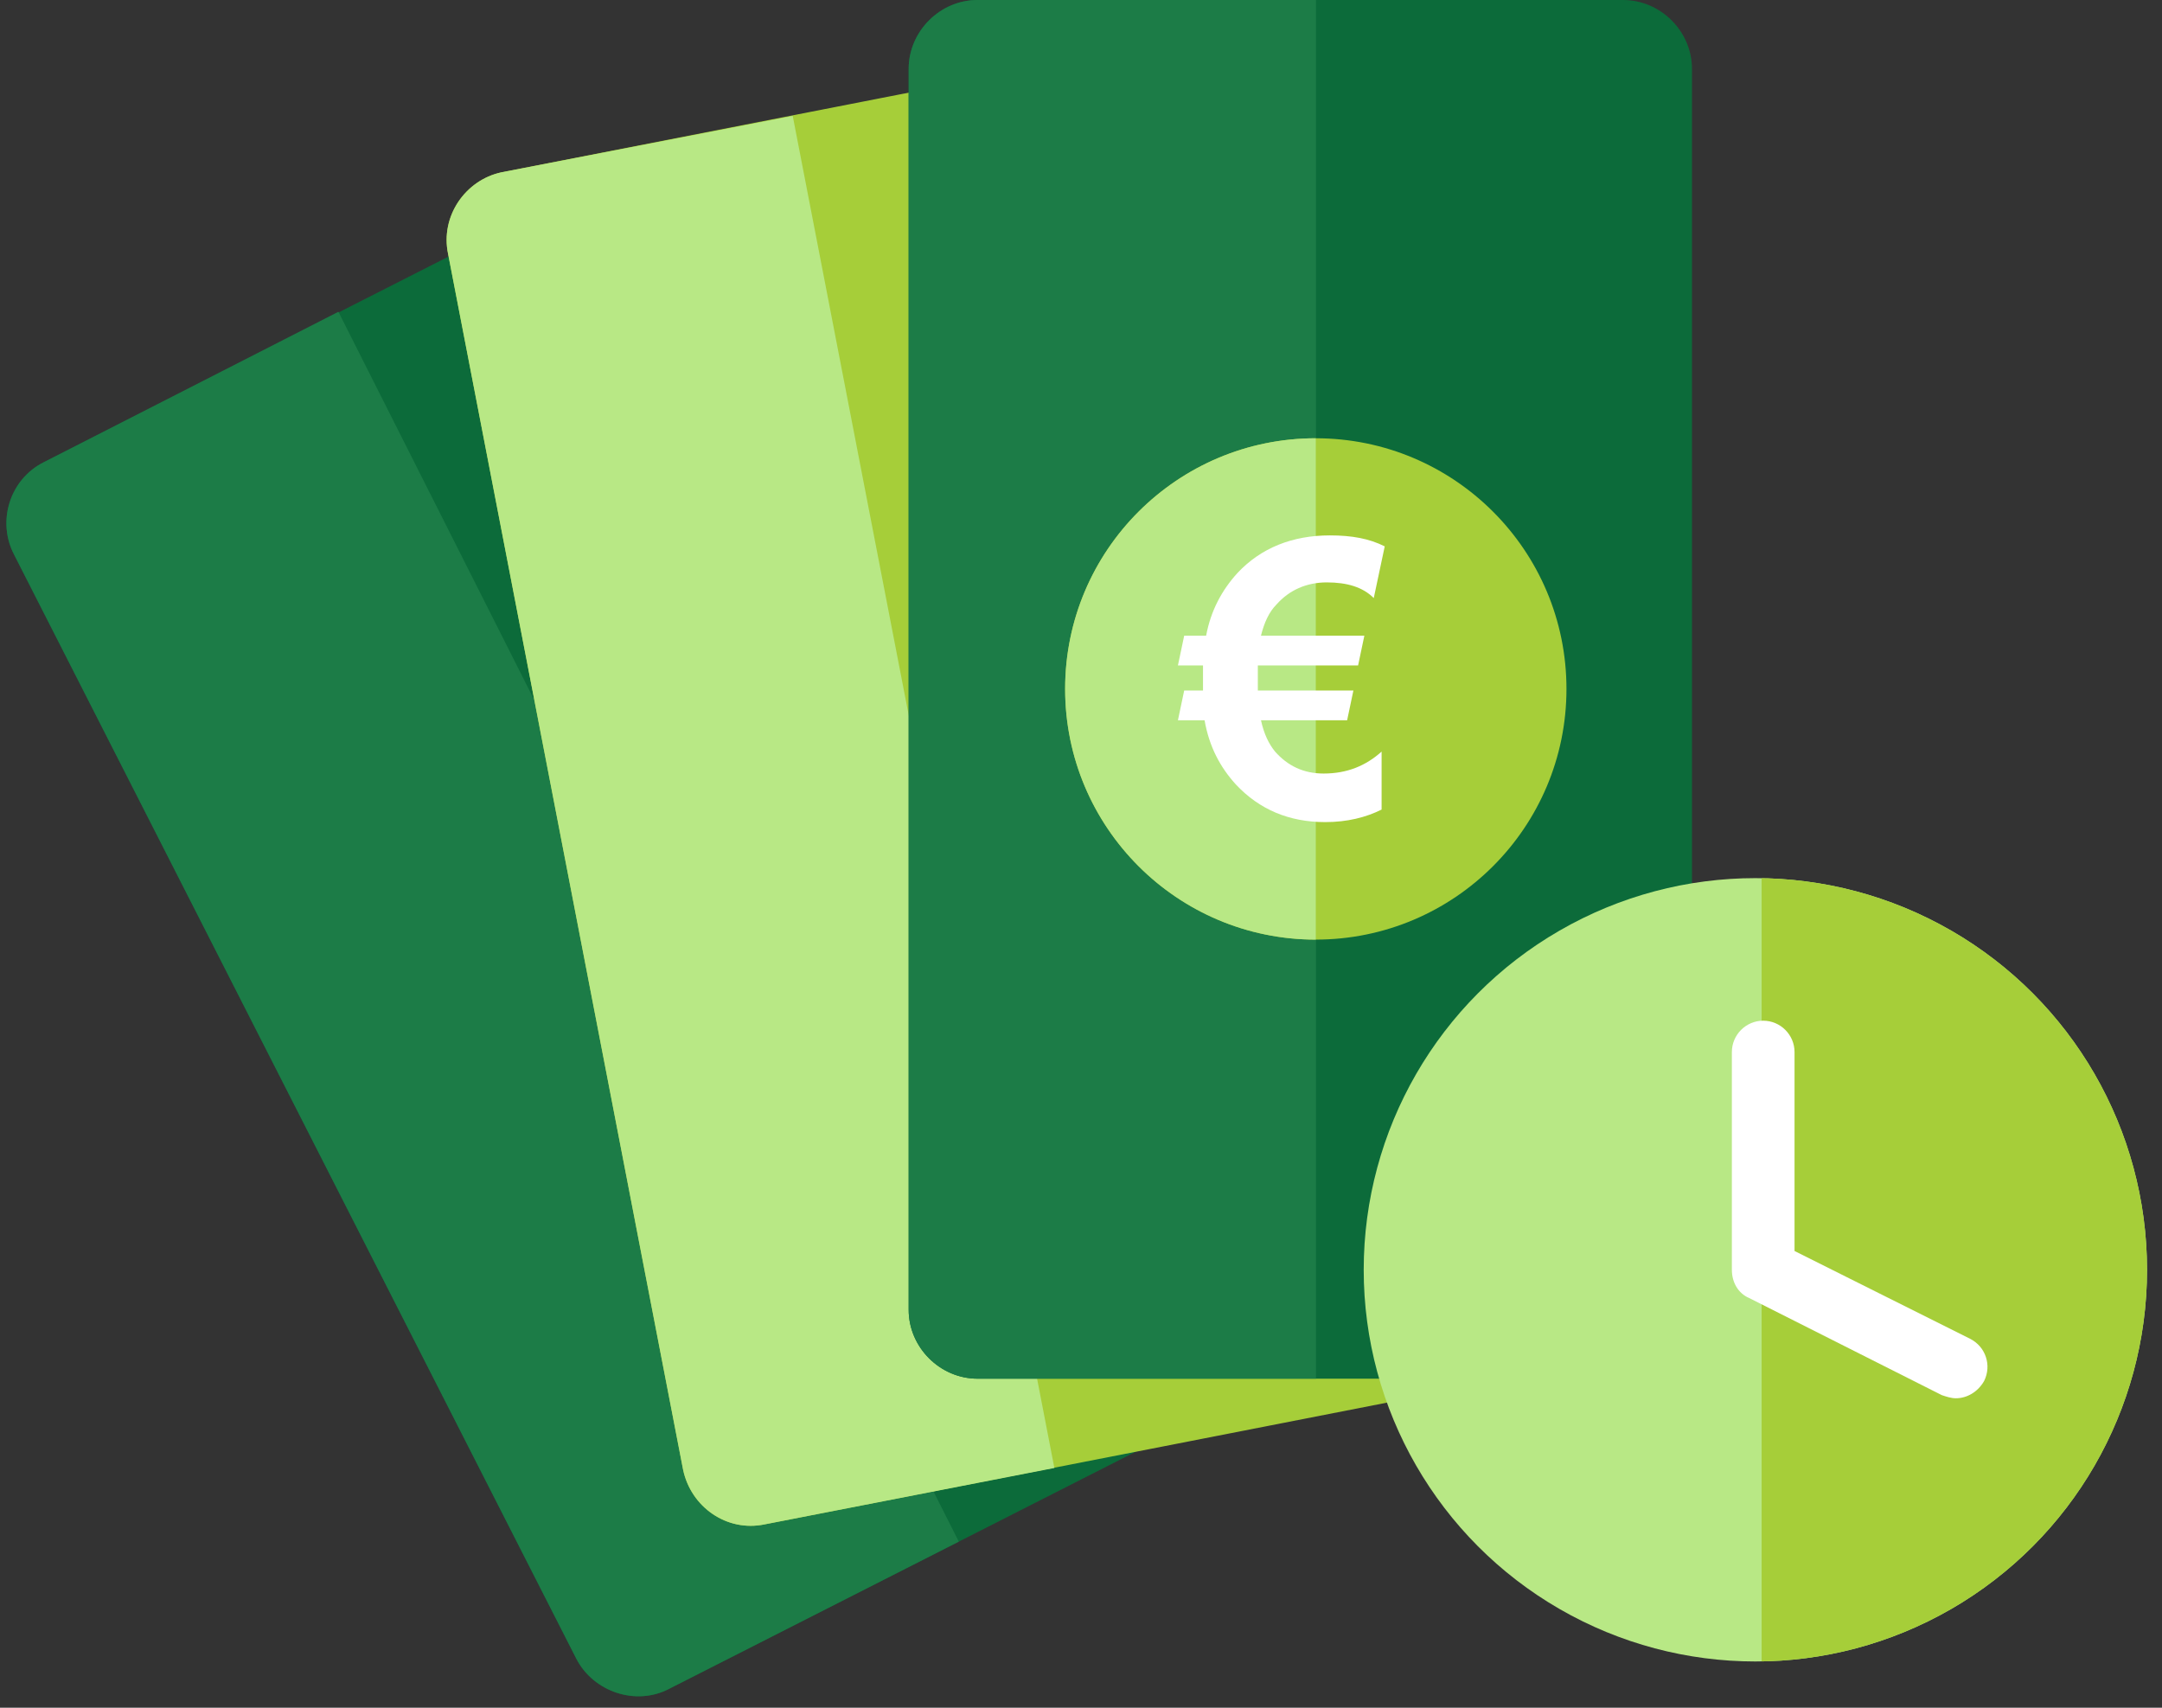 <?xml version="1.0" encoding="utf-8"?>
<!-- Generator: Adobe Illustrator 23.0.2, SVG Export Plug-In . SVG Version: 6.00 Build 0)  -->
<svg version="1.1" id="Layer_1" xmlns="http://www.w3.org/2000/svg" xmlns:xlink="http://www.w3.org/1999/xlink" x="0px" y="0px"
	 viewBox="0 0 138 109" style="enable-background:new 0 0 138 109;" xml:space="preserve">
<rect x="0" y="0" width="138" height="109" fill="#333333" stroke="none"/>
<style type="text/css">
	.st0{fill-rule:evenodd;clip-rule:evenodd;fill:#0C6B3A;}
	.st1{fill-rule:evenodd;clip-rule:evenodd;fill:#1C7C47;}
	.st2{fill-rule:evenodd;clip-rule:evenodd;fill:#A6CE39;}
	.st3{fill-rule:evenodd;clip-rule:evenodd;fill:#B8E885;}
	.st4{clip-path:url(#SVGID_8_);fill-rule:evenodd;clip-rule:evenodd;fill:#1C7C47;}
	.st5{clip-path:url(#SVGID_11_);fill:#B8E885;}
	.st6{enable-background:new    ;}
	.st7{fill:#FFFFFF;}
	.st8{clip-path:url(#SVGID_13_);fill:#A6CE39;}
</style>
<g>
	<g>
		<path id="SVGID_1_" class="st0" d="M2.8,29.5L40,10.6c2.1-1.1,4.8-0.2,5.9,1.9L81.8,83c1.1,2.1,0.2,4.8-1.9,5.9l-37.2,18.9
			c-2.1,1.1-4.8,0.2-5.9-1.9L0.9,35.4C-0.2,33.3,0.6,30.6,2.8,29.5z"/>
	</g>
</g>
<path class="st1" d="M21.6,19.9L2.8,29.5c-2.2,1.1-3,3.8-1.9,5.9l35.9,70.5c1.1,2.1,3.8,3,5.9,1.9l18.5-9.4L21.6,19.9z"/>
<g>
	<path id="SVGID_3_" class="st2" d="M32,11l40.9-8c2.4-0.5,4.7,1.1,5.2,3.5l15.1,77.6c0.5,2.4-1.1,4.7-3.5,5.2l-40.9,8
		c-2.4,0.5-4.7-1.1-5.2-3.5l-15-77.6C28.1,13.8,29.7,11.5,32,11z"/>
</g>
<g>
	<defs>
		<path id="SVGID_2_" d="M32.1,11L73,3c2.4-0.5,4.7,1.1,5.2,3.5l15.1,77.6c0.5,2.4-1.1,4.7-3.5,5.2l-40.9,8
			c-2.4,0.5-4.7-1.1-5.2-3.5l-15-77.6C28.2,13.8,29.8,11.5,32.1,11z"/>
	</defs>
	<clipPath id="SVGID_4_">
		<use xlink:href="#SVGID_2_"  style="overflow:visible;"/>
	</clipPath>
</g>
<title>Solicita_icon</title>
<desc>Created with Sketch.</desc>
<path class="st3" d="M50.6,7.4L32,11c-2.3,0.5-3.9,2.8-3.4,5.2l15,77.6c0.5,2.4,2.8,4,5.2,3.5l18.5-3.6L50.6,7.4z"/>
<g id="Group-27-Copy-2">
	<g id="Group-28" transform="translate(59.319, -0)">
		<g transform="translate(0.681, 0)">
			<g>
				<g>
					<path id="SVGID_5_" class="st0" d="M2.4,0h41.2C46,0,48,2,48,4.4v79.2c0,2.4-2,4.4-4.4,4.4H2.4C0,88-2,86-2,83.6V4.4
						C-2,2,0,0,2.4,0z"/>
				</g>
				<g>
					<defs>
						<path id="SVGID_6_" d="M2.4,0h41.2C46,0,48,2,48,4.4v79.2c0,2.4-2,4.4-4.4,4.4H2.4C0,88-2,86-2,83.6V4.4C-2,2,0,0,2.4,0z"/>
					</defs>
					<clipPath id="SVGID_8_">
						<use xlink:href="#SVGID_6_"  style="overflow:visible;"/>
					</clipPath>
					<polygon class="st4" points="-4,-1.1 24,-1.1 24,88.7 -4,88.7 					"/>
				</g>
			</g>
		</g>
		<g id="Oval-2" transform="translate(9.968, 27.574)">
			<g>
				<g>
					<circle id="SVGID_7_" class="st2" cx="14.7" cy="16.4" r="16"/>
				</g>
				<g>
					<defs>
						<circle id="SVGID_10_" cx="14.7" cy="16.4" r="16"/>
					</defs>
					<clipPath id="SVGID_11_">
						<use xlink:href="#SVGID_10_"  style="overflow:visible;"/>
					</clipPath>
					<rect id="Rectangle" x="-3.3" y="-1.2" class="st5" width="18" height="35"/>
				</g>
			</g>
			<g class="st6">
				<path class="st7" d="M19.1,7.3l-0.7,3.3c-0.7-0.7-1.7-1-3-1S13,10.1,12.2,11c-0.5,0.5-0.8,1.2-1,2h6.6l-0.4,1.9H11
					c0,0.2,0,0.4,0,0.7s0,0.6,0,0.9h6.1l-0.4,1.9h-5.5c0.2,0.9,0.5,1.5,0.9,2c0.8,0.9,1.8,1.4,3.1,1.4c1.5,0,2.7-0.5,3.7-1.4v3.7
					c-1,0.5-2.2,0.8-3.6,0.8c-2.3,0-4.2-0.8-5.7-2.4c-1-1.1-1.7-2.4-2-4.1H5.9l0.4-1.9h1.2c0-0.2,0-0.4,0-0.6c0-0.4,0-0.7,0-1H5.9
					L6.3,13h1.4c0.3-1.6,1-2.9,2-4c1.5-1.6,3.5-2.4,5.9-2.4C17,6.6,18.1,6.8,19.1,7.3z"/>
			</g>
		</g>
	</g>
</g>
<g id="Page-1-Copy-45" transform="translate(85.645, 55.05)">
	<g id="Group-14">
		<g>
			<g>
				<circle id="SVGID_9_" class="st3" cx="26.4" cy="26" r="25"/>
			</g>
			<g>
				<defs>
					<circle id="SVGID_12_" cx="26.4" cy="26" r="25"/>
				</defs>
				<clipPath id="SVGID_13_">
					<use xlink:href="#SVGID_12_"  style="overflow:visible;"/>
				</clipPath>
				<rect x="26.8" y="-1" class="st8" width="27.6" height="55"/>
			</g>
		</g>
	</g>
	<path class="st7" d="M39.2,34.2c-0.3,0-0.6-0.1-0.9-0.2L26,27.8c-0.7-0.3-1.1-1-1.1-1.8V12.1c0-1.1,0.9-2,2-2s2,0.9,2,2v12.7
		l11.2,5.6c1,0.5,1.4,1.7,0.9,2.7C40.6,33.8,39.9,34.2,39.2,34.2z"/>
</g>
</svg>

